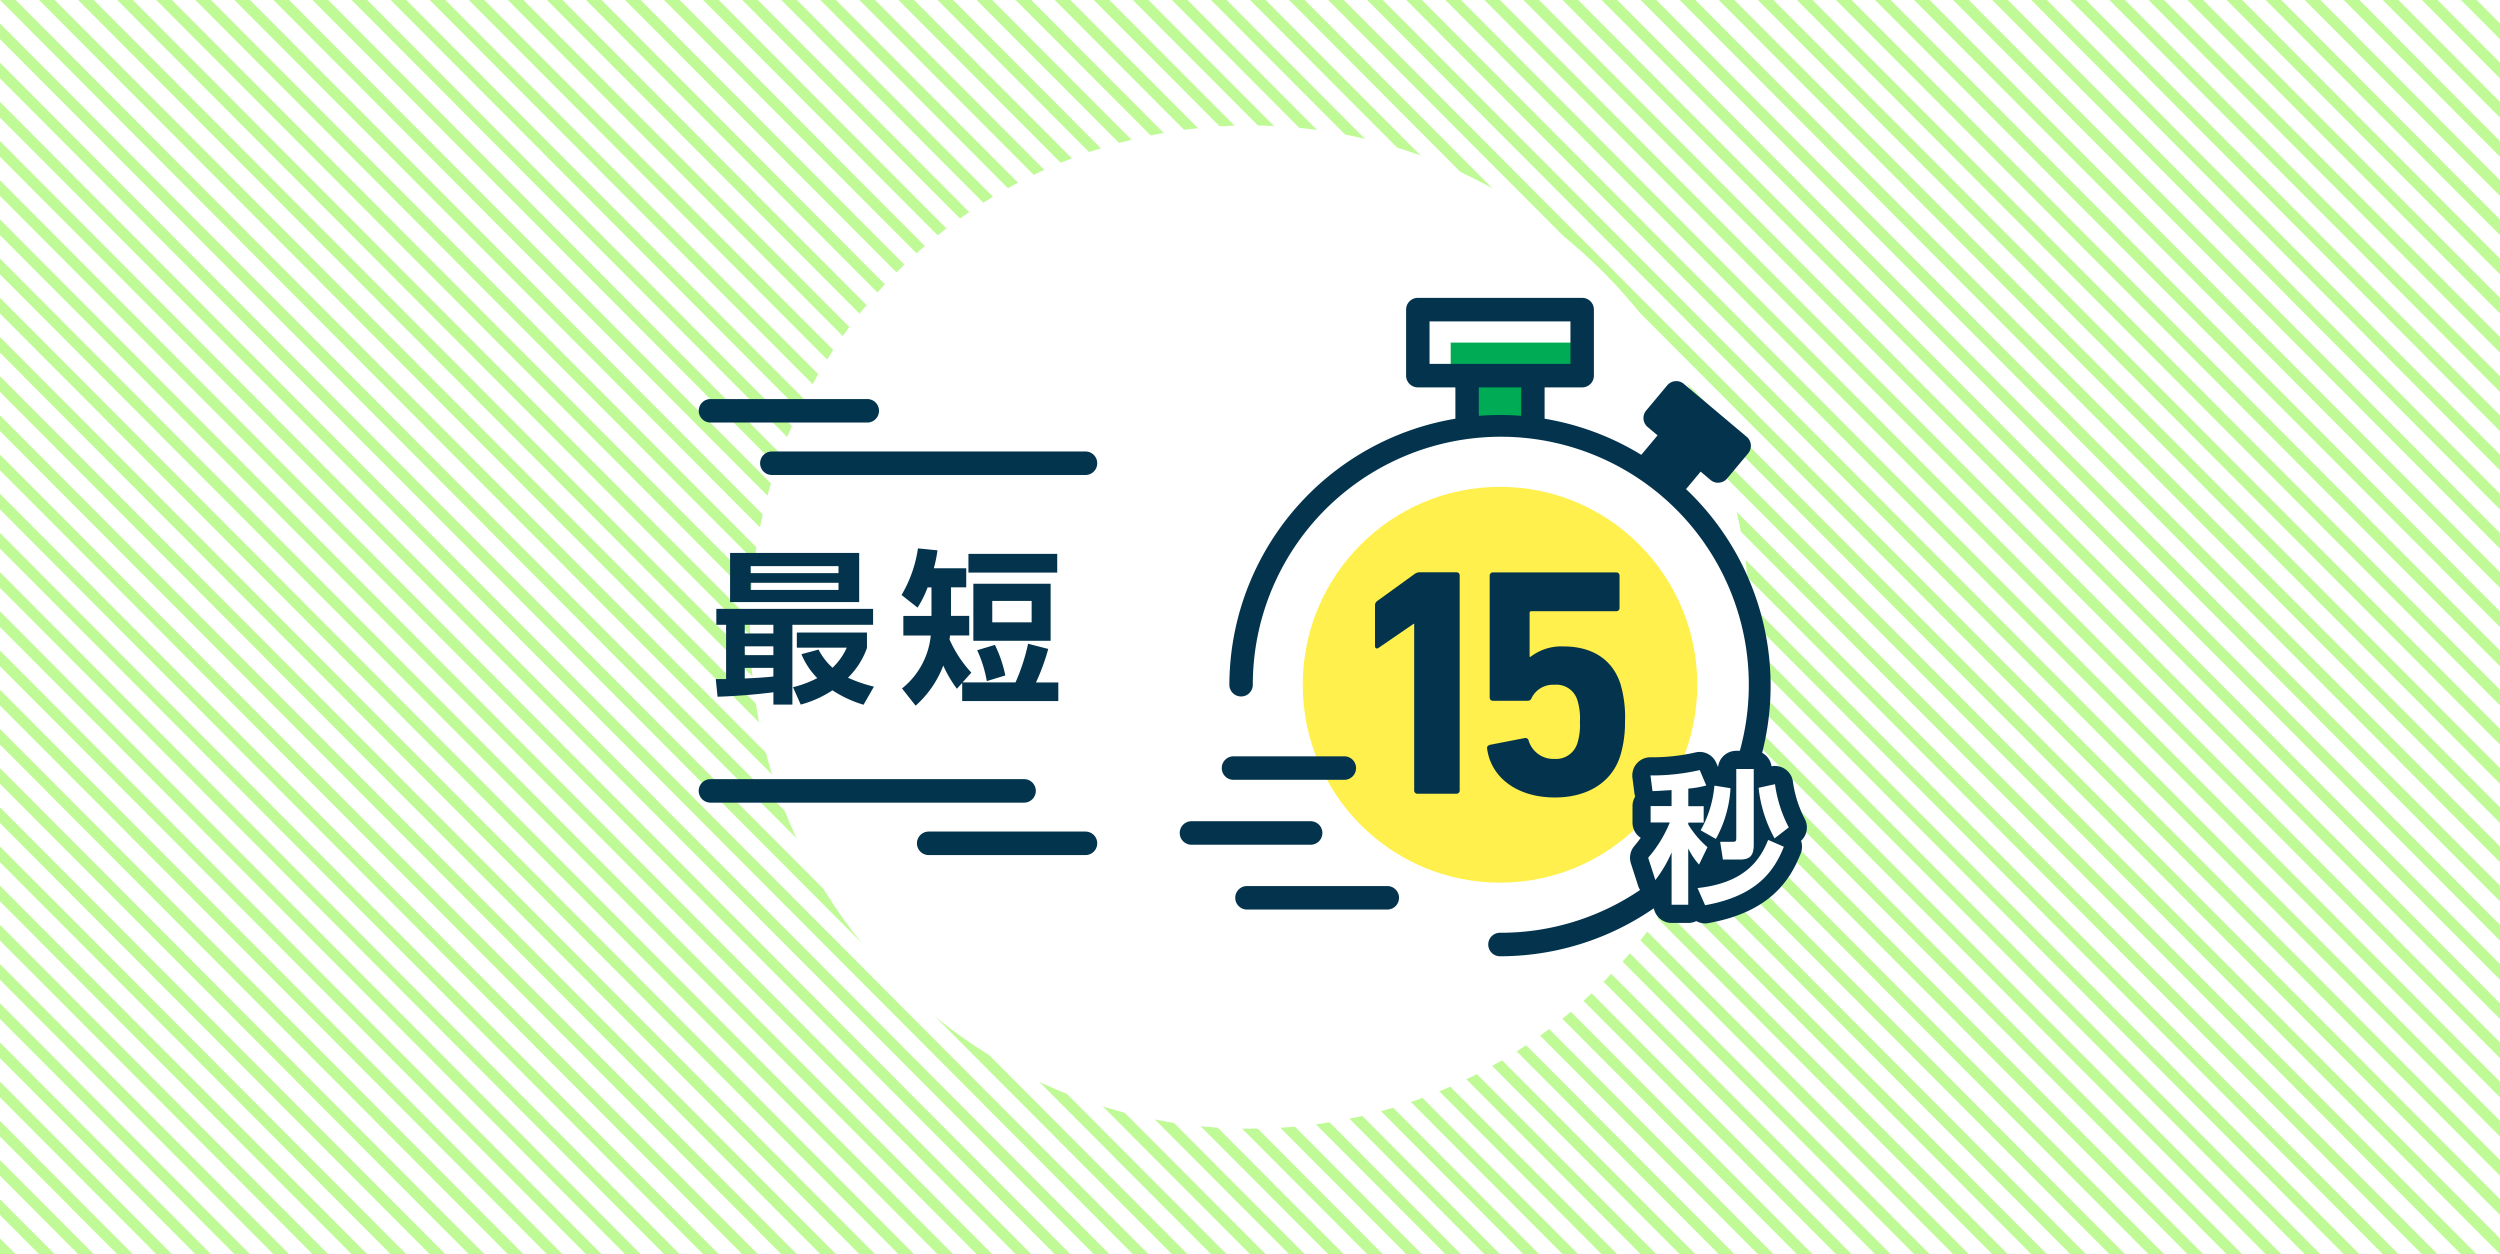 <svg id="sokujitsu_02" xmlns="http://www.w3.org/2000/svg" xmlns:xlink="http://www.w3.org/1999/xlink" width="303" height="152" viewBox="0 0 303 152">
  <defs>
    <clipPath id="clip-path">
      <rect id="長方形_9369" data-name="長方形 9369" width="303" height="152" fill="none"/>
    </clipPath>
  </defs>
  <g id="illust">
    <rect id="長方形_9368" data-name="長方形 9368" width="303" height="152" fill="#fff"/>
    <g id="グループ_28681" data-name="グループ 28681" clip-path="url(#clip-path)">
      <path id="パス_16312" data-name="パス 16312" d="M1.894,154.9,0,153v1.9l4.734,4.75H6.628Z" transform="translate(0 -7.65)" fill="#c0fa96"/>
      <path id="パス_16313" data-name="パス 16313" d="M0,159.9H1.894L0,158Z" transform="translate(0 -7.9)" fill="#c0fa96"/>
      <path id="パス_16314" data-name="パス 16314" d="M6.628,154.65,0,148v1.9l9.469,9.5h1.894Z" transform="translate(0 -7.4)" fill="#c0fa96"/>
      <path id="パス_16315" data-name="パス 16315" d="M11.362,154.4,0,143v1.9l14.2,14.25H16.1Z" transform="translate(0 -7.15)" fill="#c0fa96"/>
      <path id="パス_16316" data-name="パス 16316" d="M16.1,154.15,0,138v1.9l18.938,19h1.894Z" transform="translate(0 -6.9)" fill="#c0fa96"/>
      <path id="パス_16317" data-name="パス 16317" d="M20.831,153.9,0,133v1.9l23.672,23.75h1.894Z" transform="translate(0 -6.65)" fill="#c0fa96"/>
      <path id="パス_16318" data-name="パス 16318" d="M25.566,153.65,0,128v1.9l28.406,28.5H30.3Z" transform="translate(0 -6.4)" fill="#c0fa96"/>
      <path id="パス_16319" data-name="パス 16319" d="M30.3,153.4,0,123v1.9l33.141,33.25h1.894Z" transform="translate(0 -6.15)" fill="#c0fa96"/>
      <path id="パス_16320" data-name="パス 16320" d="M35.034,153.15,0,118v1.9l37.875,38h1.894Z" transform="translate(0 -5.9)" fill="#c0fa96"/>
      <path id="パス_16321" data-name="パス 16321" d="M39.769,152.9,0,113v1.9l42.609,42.75H44.5Z" transform="translate(0 -5.65)" fill="#c0fa96"/>
      <path id="パス_16322" data-name="パス 16322" d="M44.5,152.65,0,108v1.9l47.344,47.5h1.894Z" transform="translate(0 -5.4)" fill="#c0fa96"/>
      <path id="パス_16323" data-name="パス 16323" d="M49.237,152.4,0,103v1.9l52.078,52.25h1.894Z" transform="translate(0 -5.15)" fill="#c0fa96"/>
      <path id="パス_16324" data-name="パス 16324" d="M53.972,152.15,0,98v1.9l56.813,57h1.894Z" transform="translate(0 -4.9)" fill="#c0fa96"/>
      <path id="パス_16325" data-name="パス 16325" d="M58.706,151.9,0,93v1.9l61.547,61.75h1.894Z" transform="translate(0 -4.65)" fill="#c0fa96"/>
      <path id="パス_16326" data-name="パス 16326" d="M63.441,151.65,0,88v1.9l66.281,66.5h1.894Z" transform="translate(0 -4.4)" fill="#c0fa96"/>
      <path id="パス_16327" data-name="パス 16327" d="M68.175,151.4,0,83v1.9l71.016,71.25h1.894Z" transform="translate(0 -4.15)" fill="#c0fa96"/>
      <path id="パス_16328" data-name="パス 16328" d="M72.909,151.15,0,78v1.9l75.75,76h1.894Z" transform="translate(0 -3.9)" fill="#c0fa96"/>
      <path id="パス_16329" data-name="パス 16329" d="M77.644,150.9,0,73v1.9l80.484,80.75h1.894Z" transform="translate(0 -3.65)" fill="#c0fa96"/>
      <path id="パス_16330" data-name="パス 16330" d="M82.378,150.65,0,68v1.9l85.219,85.5h1.894Z" transform="translate(0 -3.4)" fill="#c0fa96"/>
      <path id="パス_16331" data-name="パス 16331" d="M87.112,150.4,0,63v1.9l89.953,90.25h1.894Z" transform="translate(0 -3.15)" fill="#c0fa96"/>
      <path id="パス_16332" data-name="パス 16332" d="M91.847,150.15,0,58v1.9l94.688,95h1.894Z" transform="translate(0 -2.9)" fill="#c0fa96"/>
      <path id="パス_16333" data-name="パス 16333" d="M96.581,149.9,0,53v1.9l99.422,99.75h1.894Z" transform="translate(0 -2.65)" fill="#c0fa96"/>
      <path id="パス_16334" data-name="パス 16334" d="M101.316,149.65,0,48v1.9L104.156,154.4h1.894Z" transform="translate(0 -2.4)" fill="#c0fa96"/>
      <path id="パス_16335" data-name="パス 16335" d="M106.05,149.4,0,43v1.9L108.891,154.15h1.894Z" transform="translate(0 -2.15)" fill="#c0fa96"/>
      <path id="パス_16336" data-name="パス 16336" d="M110.784,149.15,0,38v1.9l113.625,114h1.894Z" transform="translate(0 -1.9)" fill="#c0fa96"/>
      <path id="パス_16337" data-name="パス 16337" d="M115.519,148.9,0,33v1.9L118.359,153.65h1.894Z" transform="translate(0 -1.65)" fill="#c0fa96"/>
      <path id="パス_16338" data-name="パス 16338" d="M120.253,148.65,0,28v1.9L123.094,153.4h1.894Z" transform="translate(0 -1.4)" fill="#c0fa96"/>
      <path id="パス_16339" data-name="パス 16339" d="M124.987,148.4,0,23v1.9L127.828,153.15h1.894Z" transform="translate(0 -1.15)" fill="#c0fa96"/>
      <path id="パス_16340" data-name="パス 16340" d="M129.722,148.15,0,18v1.9l132.563,133h1.894Z" transform="translate(0 -0.9)" fill="#c0fa96"/>
      <path id="パス_16341" data-name="パス 16341" d="M134.456,147.9,0,13v1.9L137.3,152.65h1.894Z" transform="translate(0 -0.65)" fill="#c0fa96"/>
      <path id="パス_16342" data-name="パス 16342" d="M139.191,147.65,0,8V9.9L142.031,152.4h1.894Z" transform="translate(0 -0.4)" fill="#c0fa96"/>
      <path id="パス_16343" data-name="パス 16343" d="M143.925,147.4,0,3V4.9L146.766,152.15h1.894Z" transform="translate(0 -0.15)" fill="#c0fa96"/>
      <path id="パス_16344" data-name="パス 16344" d="M148.659,147.25,1.894,0H0L151.5,152h1.894Z" fill="#c0fa96"/>
      <path id="パス_16345" data-name="パス 16345" d="M316.894,0H315l4.734,4.75V2.85Z" transform="translate(-16.734)" fill="#c0fa96"/>
      <path id="パス_16346" data-name="パス 16346" d="M314.734,2.85,311.894,0H310l9.469,9.5V7.6Z" transform="translate(-16.469)" fill="#c0fa96"/>
      <path id="パス_16347" data-name="パス 16347" d="M314.469,7.6,306.894,0H305l14.2,14.25v-1.9Z" transform="translate(-16.203)" fill="#c0fa96"/>
      <path id="パス_16348" data-name="パス 16348" d="M314.2,12.35,301.894,0H300l18.938,19V17.1Z" transform="translate(-15.938)" fill="#c0fa96"/>
      <path id="パス_16349" data-name="パス 16349" d="M313.938,17.1,296.894,0H295l23.672,23.75v-1.9Z" transform="translate(-15.672)" fill="#c0fa96"/>
      <path id="パス_16350" data-name="パス 16350" d="M313.672,21.85,291.894,0H290l28.406,28.5V26.6Z" transform="translate(-15.406)" fill="#c0fa96"/>
      <path id="パス_16351" data-name="パス 16351" d="M313.406,26.6,286.894,0H285l33.141,33.25v-1.9Z" transform="translate(-15.141)" fill="#c0fa96"/>
      <path id="パス_16352" data-name="パス 16352" d="M313.141,31.35,281.894,0H280l37.875,38V36.1Z" transform="translate(-14.875)" fill="#c0fa96"/>
      <path id="パス_16353" data-name="パス 16353" d="M312.875,36.1,276.894,0H275l42.609,42.75v-1.9Z" transform="translate(-14.609)" fill="#c0fa96"/>
      <path id="パス_16354" data-name="パス 16354" d="M312.609,40.85,271.894,0H270l47.344,47.5V45.6Z" transform="translate(-14.344)" fill="#c0fa96"/>
      <path id="パス_16355" data-name="パス 16355" d="M312.344,45.6,266.894,0H265l52.078,52.25v-1.9Z" transform="translate(-14.078)" fill="#c0fa96"/>
      <path id="パス_16356" data-name="パス 16356" d="M312.078,50.35,261.894,0H260l56.813,57V55.1Z" transform="translate(-13.813)" fill="#c0fa96"/>
      <path id="パス_16357" data-name="パス 16357" d="M311.813,55.1,256.894,0H255l61.547,61.75v-1.9Z" transform="translate(-13.547)" fill="#c0fa96"/>
      <path id="パス_16358" data-name="パス 16358" d="M311.547,59.85,251.894,0H250l66.281,66.5V64.6Z" transform="translate(-13.281)" fill="#c0fa96"/>
      <path id="パス_16359" data-name="パス 16359" d="M311.281,64.6,246.894,0H245l71.016,71.25v-1.9Z" transform="translate(-13.016)" fill="#c0fa96"/>
      <path id="パス_16360" data-name="パス 16360" d="M311.016,69.35,241.894,0H240l75.75,76V74.1Z" transform="translate(-12.75)" fill="#c0fa96"/>
      <path id="パス_16361" data-name="パス 16361" d="M310.75,74.1,236.894,0H235l80.484,80.75v-1.9Z" transform="translate(-12.484)" fill="#c0fa96"/>
      <path id="パス_16362" data-name="パス 16362" d="M153.659,147.25,6.894,0H5L156.5,152h1.894Z" transform="translate(-0.266)" fill="#c0fa96"/>
      <path id="パス_16363" data-name="パス 16363" d="M158.659,147.25,11.894,0H10L161.5,152h1.894Z" transform="translate(-0.531)" fill="#c0fa96"/>
      <path id="パス_16364" data-name="パス 16364" d="M163.659,147.25,16.894,0H15L166.5,152h1.894Z" transform="translate(-0.797)" fill="#c0fa96"/>
      <path id="パス_16365" data-name="パス 16365" d="M168.659,147.25,21.894,0H20L171.5,152h1.894Z" transform="translate(-1.063)" fill="#c0fa96"/>
      <path id="パス_16366" data-name="パス 16366" d="M173.659,147.25,26.894,0H25L176.5,152h1.894Z" transform="translate(-1.328)" fill="#c0fa96"/>
      <path id="パス_16367" data-name="パス 16367" d="M178.659,147.25,31.894,0H30L181.5,152h1.894Z" transform="translate(-1.594)" fill="#c0fa96"/>
      <path id="パス_16368" data-name="パス 16368" d="M183.659,147.25,36.894,0H35L186.5,152h1.894Z" transform="translate(-1.859)" fill="#c0fa96"/>
      <path id="パス_16369" data-name="パス 16369" d="M188.659,147.25,41.894,0H40L191.5,152h1.894Z" transform="translate(-2.125)" fill="#c0fa96"/>
      <path id="パス_16370" data-name="パス 16370" d="M193.659,147.25,46.894,0H45L196.5,152h1.894Z" transform="translate(-2.391)" fill="#c0fa96"/>
      <path id="パス_16371" data-name="パス 16371" d="M198.659,147.25,51.894,0H50L201.5,152h1.894Z" transform="translate(-2.656)" fill="#c0fa96"/>
      <path id="パス_16372" data-name="パス 16372" d="M203.659,147.25,56.894,0H55L206.5,152h1.894Z" transform="translate(-2.922)" fill="#c0fa96"/>
      <path id="パス_16373" data-name="パス 16373" d="M208.659,147.25,61.894,0H60L211.5,152h1.894Z" transform="translate(-3.188)" fill="#c0fa96"/>
      <path id="パス_16374" data-name="パス 16374" d="M213.659,147.25,66.894,0H65L216.5,152h1.894Z" transform="translate(-3.453)" fill="#c0fa96"/>
      <path id="パス_16375" data-name="パス 16375" d="M218.659,147.25,71.894,0H70L221.5,152h1.894Z" transform="translate(-3.719)" fill="#c0fa96"/>
      <path id="パス_16376" data-name="パス 16376" d="M223.659,147.25,76.894,0H75L226.5,152h1.894Z" transform="translate(-3.984)" fill="#c0fa96"/>
      <path id="パス_16377" data-name="パス 16377" d="M228.659,147.25,81.894,0H80L231.5,152h1.894Z" transform="translate(-4.25)" fill="#c0fa96"/>
      <path id="パス_16378" data-name="パス 16378" d="M310.484,78.85,231.894,0H230l85.219,85.5V83.6Z" transform="translate(-12.219)" fill="#c0fa96"/>
      <path id="パス_16379" data-name="パス 16379" d="M310.219,83.6,226.894,0H225l89.953,90.25v-1.9Z" transform="translate(-11.953)" fill="#c0fa96"/>
      <path id="パス_16380" data-name="パス 16380" d="M309.953,88.35,221.894,0H220l94.688,95V93.1Z" transform="translate(-11.688)" fill="#c0fa96"/>
      <path id="パス_16381" data-name="パス 16381" d="M309.688,93.1,216.894,0H215l99.422,99.75v-1.9Z" transform="translate(-11.422)" fill="#c0fa96"/>
      <path id="パス_16382" data-name="パス 16382" d="M309.422,97.85,211.894,0H210L314.156,104.5v-1.9Z" transform="translate(-11.156)" fill="#c0fa96"/>
      <path id="パス_16383" data-name="パス 16383" d="M309.156,102.6,206.894,0H205L313.891,109.25v-1.9Z" transform="translate(-10.891)" fill="#c0fa96"/>
      <path id="パス_16384" data-name="パス 16384" d="M308.891,107.35,201.894,0H200L313.625,114v-1.9Z" transform="translate(-10.625)" fill="#c0fa96"/>
      <path id="パス_16385" data-name="パス 16385" d="M308.625,112.1,196.894,0H195L313.359,118.75v-1.9Z" transform="translate(-10.359)" fill="#c0fa96"/>
      <path id="パス_16386" data-name="パス 16386" d="M308.359,116.85,191.894,0H190L313.094,123.5v-1.9Z" transform="translate(-10.094)" fill="#c0fa96"/>
      <path id="パス_16387" data-name="パス 16387" d="M308.094,121.6,186.894,0H185L312.828,128.25v-1.9Z" transform="translate(-9.828)" fill="#c0fa96"/>
      <path id="パス_16388" data-name="パス 16388" d="M307.828,126.35,181.894,0H180L312.563,133v-1.9Z" transform="translate(-9.563)" fill="#c0fa96"/>
      <path id="パス_16389" data-name="パス 16389" d="M307.563,131.1,176.894,0H175L312.3,137.75v-1.9Z" transform="translate(-9.297)" fill="#c0fa96"/>
      <path id="パス_16390" data-name="パス 16390" d="M307.3,135.85,171.894,0H170L312.031,142.5v-1.9Z" transform="translate(-9.031)" fill="#c0fa96"/>
      <path id="パス_16391" data-name="パス 16391" d="M307.031,140.6,166.894,0H165L311.766,147.25v-1.9Z" transform="translate(-8.766)" fill="#c0fa96"/>
      <path id="パス_16392" data-name="パス 16392" d="M306.766,145.35,161.894,0H160L311.5,152v-1.9Z" transform="translate(-8.5)" fill="#c0fa96"/>
      <path id="パス_16393" data-name="パス 16393" d="M233.659,147.25,86.894,0H85L236.5,152h1.894Z" transform="translate(-4.516)" fill="#c0fa96"/>
      <path id="パス_16394" data-name="パス 16394" d="M238.659,147.25,91.894,0H90L241.5,152h1.894Z" transform="translate(-4.781)" fill="#c0fa96"/>
      <path id="パス_16395" data-name="パス 16395" d="M243.659,147.25,96.894,0H95L246.5,152h1.894Z" transform="translate(-5.047)" fill="#c0fa96"/>
      <path id="パス_16396" data-name="パス 16396" d="M248.659,147.25,101.894,0H100L251.5,152h1.894Z" transform="translate(-5.313)" fill="#c0fa96"/>
      <path id="パス_16397" data-name="パス 16397" d="M253.659,147.25,106.894,0H105L256.5,152h1.894Z" transform="translate(-5.578)" fill="#c0fa96"/>
      <path id="パス_16398" data-name="パス 16398" d="M258.659,147.25,111.894,0H110L261.5,152h1.894Z" transform="translate(-5.844)" fill="#c0fa96"/>
      <path id="パス_16399" data-name="パス 16399" d="M263.659,147.25,116.894,0H115L266.5,152h1.894Z" transform="translate(-6.109)" fill="#c0fa96"/>
      <path id="パス_16400" data-name="パス 16400" d="M268.659,147.25,121.894,0H120L271.5,152h1.894Z" transform="translate(-6.375)" fill="#c0fa96"/>
      <path id="パス_16401" data-name="パス 16401" d="M273.659,147.25,126.894,0H125L276.5,152h1.894Z" transform="translate(-6.641)" fill="#c0fa96"/>
      <path id="パス_16402" data-name="パス 16402" d="M278.659,147.25,131.894,0H130L281.5,152h1.894Z" transform="translate(-6.906)" fill="#c0fa96"/>
      <path id="パス_16403" data-name="パス 16403" d="M283.659,147.25,136.894,0H135L286.5,152h1.894Z" transform="translate(-7.172)" fill="#c0fa96"/>
      <path id="パス_16404" data-name="パス 16404" d="M288.659,147.25,141.894,0H140L291.5,152h1.894Z" transform="translate(-7.438)" fill="#c0fa96"/>
      <path id="パス_16405" data-name="パス 16405" d="M293.659,147.25,146.894,0H145L296.5,152h1.894Z" transform="translate(-7.703)" fill="#c0fa96"/>
      <path id="パス_16406" data-name="パス 16406" d="M298.659,147.25,151.894,0H150L301.5,152h1.894Z" transform="translate(-7.969)" fill="#c0fa96"/>
      <path id="パス_16407" data-name="パス 16407" d="M303.659,147.25,156.894,0H155L306.5,152h1.894Z" transform="translate(-8.234)" fill="#c0fa96"/>
    </g>
    <ellipse id="楕円形_158" data-name="楕円形 158" cx="60.6" cy="60.8" rx="60.6" ry="60.8" transform="translate(90.9 15.2)" fill="#fff"/>
    <rect id="長方形_9370" data-name="長方形 9370" width="90.9" height="91.2" transform="translate(136.35 30.4)" fill="none"/>
    <path id="パス_16408" data-name="パス 16408" d="M171.078,102.04H157.651a4.275,4.275,0,0,1,0-8.55h13.427a4.275,4.275,0,0,1,0,8.55Z" transform="translate(-8.149 -4.674)" fill="#fff"/>
    <path id="パス_16409" data-name="パス 16409" d="M166.711,110.32h-14.44a4.275,4.275,0,0,1,0-8.55h14.44a4.275,4.275,0,0,1,0,8.55Z" transform="translate(-7.863 -5.089)" fill="#fff"/>
    <path id="パス_16410" data-name="パス 16410" d="M176.377,118.59h-17a4.275,4.275,0,0,1,0-8.55h17a4.275,4.275,0,0,1,0,8.55Z" transform="translate(-8.241 -5.502)" fill="#fff"/>
    <rect id="長方形_9371" data-name="長方形 9371" width="7.973" height="11.989" transform="translate(177.814 41.524)" fill="#00ab55"/>
    <path id="パス_16411" data-name="パス 16411" d="M195.683,57.049H187.71a1.421,1.421,0,0,1-1.42-1.425V43.635a1.421,1.421,0,0,1,1.42-1.425h7.973a1.421,1.421,0,0,1,1.42,1.425V55.624A1.421,1.421,0,0,1,195.683,57.049Zm-6.552-2.85h5.132V45.06h-5.132Z" transform="translate(-9.897 -2.111)" fill="#04344d"/>
    <rect id="長方形_9372" data-name="長方形 9372" width="19.922" height="7.999" transform="translate(171.839 37.525)" fill="#fff"/>
    <rect id="長方形_9373" data-name="長方形 9373" width="15.936" height="4" transform="translate(175.825 41.524)" fill="#00ab55"/>
    <path id="パス_16412" data-name="パス 16412" d="M201.323,48.849H181.4a1.421,1.421,0,0,1-1.42-1.425v-8A1.421,1.421,0,0,1,181.4,38h19.922a1.421,1.421,0,0,1,1.42,1.425v8a1.421,1.421,0,0,1-1.42,1.425ZM182.821,46H199.9V40.85H182.821Z" transform="translate(-9.561 -1.9)" fill="#04344d"/>
    <rect id="長方形_9374" data-name="長方形 9374" width="3.992" height="11.973" transform="matrix(0.766, 0.643, -0.643, 0.766, 204.174, 51.058)" fill="#04344d"/>
    <path id="パス_16413" data-name="パス 16413" d="M210.489,66.851a1.394,1.394,0,0,1-.909-.332l-3.049-2.574a1.431,1.431,0,0,1-.18-2l7.679-9.186a1.42,1.42,0,0,1,2-.181l3.049,2.565a1.431,1.431,0,0,1,.5.969,1.4,1.4,0,0,1-.322,1.035l-7.679,9.187a1.424,1.424,0,0,1-.966.5h-.123Zm-1.051-4.17.881.741,5.861-7-.881-.741Z" transform="translate(-10.945 -2.612)" fill="#04344d"/>
    <rect id="長方形_9375" data-name="長方形 9375" width="9.975" height="3.994" transform="matrix(0.766, 0.643, -0.643, 0.766, 203.165, 47.596)" fill="#04344d"/>
    <path id="パス_16414" data-name="パス 16414" d="M219.412,60.941a1.394,1.394,0,0,1-.909-.332l-7.632-6.422a1.431,1.431,0,0,1-.18-2l2.557-3.059a1.424,1.424,0,0,1,.966-.5,1.393,1.393,0,0,1,1.032.323l7.632,6.422a1.431,1.431,0,0,1,.18,2L220.5,60.428a1.424,1.424,0,0,1-.966.5h-.123Zm-5.634-8.027,5.454,4.589.739-.883-5.454-4.589Z" transform="translate(-11.176 -2.431)" fill="#04344d"/>
    <ellipse id="楕円形_159" data-name="楕円形 159" cx="31.379" cy="31.483" rx="31.379" ry="31.483" transform="translate(150.421 51.509)" fill="#fff"/>
    <path id="パス_16415" data-name="パス 16415" d="M190.16,118.536a1.425,1.425,0,0,1,0-2.85A30.058,30.058,0,1,0,160.2,85.628a1.42,1.42,0,1,1-2.841,0,32.8,32.8,0,1,1,32.8,32.908Z" transform="translate(-8.36 -2.636)" fill="#04344d"/>
    <ellipse id="楕円形_160" data-name="楕円形 160" cx="23.909" cy="23.987" rx="23.909" ry="23.987" transform="translate(157.891 59.005)" fill="#fff04d"/>
    <path id="パス_16416" data-name="パス 16416" d="M180.763,79.251h-.076l-4.251,2.917c-.237.161-.436.076-.436-.238V77.038a.625.625,0,0,1,.275-.551l4.479-3.24a1.088,1.088,0,0,1,.71-.237h4.4a.378.378,0,0,1,.4.4v26.04a.378.378,0,0,1-.4.4h-4.715a.378.378,0,0,1-.4-.4V79.242Z" transform="translate(-9.35 -3.65)" fill="#04344d"/>
    <path id="パス_16417" data-name="パス 16417" d="M190.662,93.93l4.251-.826a.4.4,0,0,1,.473.313,3.118,3.118,0,0,0,3.106,2.214,2.707,2.707,0,0,0,2.793-1.89,7.343,7.343,0,0,0,.312-2.6,7.317,7.317,0,0,0-.312-2.641,2.65,2.65,0,0,0-2.793-1.852,2.879,2.879,0,0,0-2.718,1.539c-.114.275-.237.4-.511.4h-4.2a.378.378,0,0,1-.4-.4V73.429a.378.378,0,0,1,.4-.4H206a.378.378,0,0,1,.4.4v3.9a.378.378,0,0,1-.4.4H195.737a.207.207,0,0,0-.237.238v5.291h.114A6.094,6.094,0,0,1,199.629,82c3.418,0,5.9,1.539,6.884,4.541a14.255,14.255,0,0,1,.549,4.579,13.759,13.759,0,0,1-.587,4.18c-1.06,3.277-4.09,5.007-7.906,5.007-4.564,0-7.745-2.4-8.219-5.919a.362.362,0,0,1,.312-.437Z" transform="translate(-10.112 -3.652)" fill="#04344d"/>
    <path id="パス_16418" data-name="パス 16418" d="M217.821,115.665a1.094,1.094,0,0,1-1-.656l-.038-.076a1.1,1.1,0,0,1-1.013.674h-2.017a1.1,1.1,0,0,1-1.1-1.1V112.2a1.172,1.172,0,0,1-.862.4.811.811,0,0,1-.152-.01,1.1,1.1,0,0,1-.9-.722l-.871-2.707a1.1,1.1,0,0,1,.208-1.045,14.957,14.957,0,0,0,1.723-2.461h-.587a1.1,1.1,0,0,1-1.1-1.1v-1.985a1.12,1.12,0,0,1,.606-.988,1.088,1.088,0,0,1-.369-.694l-.246-1.9a1.139,1.139,0,0,1,.265-.874,1.065,1.065,0,0,1,.824-.37,24.1,24.1,0,0,0,5.681-.608,1.039,1.039,0,0,1,.294-.038,1.1,1.1,0,0,1,1.013.674l.521,1.244a1.172,1.172,0,0,1,.256-.028,1.026,1.026,0,0,1,.17.009l1.354.219V98.062a1.1,1.1,0,0,1,1.1-1.1H223.7a1.1,1.1,0,0,1,1.1,1.1v1.045l1.259-.276a1.008,1.008,0,0,1,.237-.028,1.1,1.1,0,0,1,.615.19,1.162,1.162,0,0,1,.473.731,14.7,14.7,0,0,0,1.553,4.9,1.1,1.1,0,0,1-.3,1.4l-.682.522a1.113,1.113,0,0,1,.445,1.349c-1.174,2.964-3.409,6.517-10.378,7.761a1.409,1.409,0,0,1-.2.019Zm-.956-4.285a11.47,11.47,0,0,0,4.318-1.244h-1.221a1.109,1.109,0,0,1-1.089-.931l-.085-.561-.72,1.492a1.086,1.086,0,0,1-.843.608c-.047,0-.1.009-.152.009a.775.775,0,0,1-.208-.019v.656Zm.758-9.927c.009-.066.028-.143.038-.209-.227.048-.473.1-.8.143v.057h.758Z" transform="translate(-11.146 -4.848)" fill="#fff"/>
    <path id="パス_16419" data-name="パス 16419" d="M223.639,97.993v9.139c0,1.378-.454,1.834-1.723,1.834H219.9l-.331-2.147h1.411c.5,0,.54-.057.54-.541V97.993h2.121m-6.543.143.786,1.853a12.45,12.45,0,0,1-2.178.38V102.5h1.865v1.985H215.7v.228a11.526,11.526,0,0,0,2.329,2.755l-1.023,2.109a8.921,8.921,0,0,1-1.307-1.957v6.821h-2.017V108.1a15.458,15.458,0,0,1-1.969,3.354l-.871-2.708a15.265,15.265,0,0,0,2.623-4.275H211.14v-1.985h2.538v-1.938c-1.7.1-1.894.123-2.31.123l-.246-1.9a25.688,25.688,0,0,0,5.965-.646m9.128,1.71a15.889,15.889,0,0,0,1.667,5.235l-1.723,1.33a16.181,16.181,0,0,1-1.932-6.128l1.979-.437m-7.338.171,1.951.314a14.247,14.247,0,0,1-1.771,6.146l-1.846-1.045a13.274,13.274,0,0,0,1.666-5.406m6.505,6.564,1.913.836c-1.184,2.983-3.3,5.966-9.544,7.087l-.918-2.081c5.842-.627,7.632-3.524,8.56-5.842M223.62,95.789H221.5a2.207,2.207,0,0,0-2.187,1.966l-.208-.485a2.2,2.2,0,0,0-2.026-1.349A2.41,2.41,0,0,0,216.5,96a23.423,23.423,0,0,1-5.388.57,2.189,2.189,0,0,0-1.648.75,2.234,2.234,0,0,0-.53,1.739l.246,1.9a2.465,2.465,0,0,0,.085.38,2.174,2.174,0,0,0-.322,1.159v1.985a2.194,2.194,0,0,0,1,1.853c-.246.342-.511.674-.786,1a2.216,2.216,0,0,0-.407,2.1l.871,2.707a2.192,2.192,0,0,0,1.752,1.5.474.474,0,0,1,.114.019v.789a2.2,2.2,0,0,0,2.2,2.2H215.7a2.232,2.232,0,0,0,.975-.228,2.2,2.2,0,0,0,1.07.285,1.793,1.793,0,0,0,.388-.038c7.5-1.34,9.923-5.215,11.2-8.445a2.24,2.24,0,0,0,.038-1.53,2.213,2.213,0,0,0,.445-2.669,13.812,13.812,0,0,1-1.439-4.56,2.2,2.2,0,0,0-2.168-1.843,2.061,2.061,0,0,0-.417.038,2.206,2.206,0,0,0-2.178-1.89h0Z" transform="translate(-11.084 -4.789)" fill="#04344d"/>
    <path id="パス_16420" data-name="パス 16420" d="M171.237,99.34H157.81a1.425,1.425,0,0,1,0-2.85h13.427a1.425,1.425,0,0,1,0,2.85Z" transform="translate(-8.308 -4.825)" fill="#04344d"/>
    <path id="パス_16421" data-name="パス 16421" d="M166.87,107.62H152.43a1.425,1.425,0,0,1,0-2.85h14.44a1.425,1.425,0,0,1,0,2.85Z" transform="translate(-8.022 -5.238)" fill="#04344d"/>
    <path id="パス_16422" data-name="パス 16422" d="M176.537,115.89h-17a1.425,1.425,0,0,1,0-2.85h17a1.425,1.425,0,0,1,0,2.85Z" transform="translate(-8.4 -5.652)" fill="#04344d"/>
    <path id="パス_16423" data-name="パス 16423" d="M91.61,85.826h1.259V79.251H91.686V77.323h19v1.928h-9.781v9.671h-2.3V87.431c-2.263.285-4.507.465-6.77.541l-.218-2.147ZM93.352,70.54H109V76.5H93.352Zm1.78,8.711V80.3H98.6V79.251Zm0,2.613v1.064H98.6V81.864ZM98.6,84.476H95.132v1.282c.843-.038,1.922-.076,3.466-.237ZM95.852,72.145v.846h10.643v-.846Zm0,2.014v.865h10.643V74.16Zm8.219,8.085a7.55,7.55,0,0,0,1.7,2.214,7.761,7.761,0,0,0,1.723-2.432h-6.051V80.192h8.5v1.872a9.465,9.465,0,0,1-2.3,3.6,16.758,16.758,0,0,0,3.144,1.083l-1.259,2.195a14.438,14.438,0,0,1-3.769-1.748,13.155,13.155,0,0,1-3.844,1.729l-.937-2.109a13.186,13.186,0,0,0,2.945-1.1,8.931,8.931,0,0,1-1.922-2.9l2.083-.56Z" transform="translate(-4.867 -3.527)" fill="#04344d"/>
    <path id="パス_16424" data-name="パス 16424" d="M122.767,86.253l-.663.722a14.662,14.662,0,0,1-1.648-2.812,12.361,12.361,0,0,1-3.352,4.864l-1.648-2.09a9.381,9.381,0,0,0,3.484-6.412h-3.324V78.149h3.409V74.691h-.464a13.021,13.021,0,0,1-1.221,2.451l-1.941-1.53a15.474,15.474,0,0,0,1.988-5.652l2.367.238a15.7,15.7,0,0,1-.445,2.175h3.93v2.309h-1.846V78.14H123.6v2.375h-2.329a4.774,4.774,0,0,1-.057.485,14.688,14.688,0,0,0,2.642,4.019L122.8,86.205h6.41a23.729,23.729,0,0,0,1.524-4.683l2.443.627a25.831,25.831,0,0,1-1.487,4.066h2.708v2.252H122.748V86.253Zm11.5-15.628V72.9H123.505V70.625Zm-.8,3.619V81.16H124.1V74.244Zm-6.751,7.42a15.213,15.213,0,0,1,1.259,3.7l-2.244.684a15.076,15.076,0,0,0-1.165-3.743l2.14-.646Zm-.322-5.33v2.594h4.772V76.334Z" transform="translate(-6.131 -3.498)" fill="#04344d"/>
    <path id="パス_16425" data-name="パス 16425" d="M136.728,60.45H98.72a1.425,1.425,0,0,1,0-2.85h38.008a1.425,1.425,0,0,1,0,2.85Z" transform="translate(-5.169 -2.88)" fill="#03344d"/>
    <path id="パス_16426" data-name="パス 16426" d="M109.864,53.76h-19a1.425,1.425,0,0,1,0-2.85h19a1.425,1.425,0,0,1,0,2.85Z" transform="translate(-4.752 -2.546)" fill="#03344d"/>
    <path id="パス_16427" data-name="パス 16427" d="M128.868,102.25H90.86a1.425,1.425,0,0,1,0-2.85h38.008a1.425,1.425,0,0,1,0,2.85Z" transform="translate(-4.752 -4.97)" fill="#03344d"/>
    <path id="パス_16428" data-name="パス 16428" d="M137.794,108.94h-19a1.425,1.425,0,0,1,0-2.85h19a1.425,1.425,0,0,1,0,2.85Z" transform="translate(-6.235 -5.304)" fill="#03344d"/>
  </g>
</svg>
